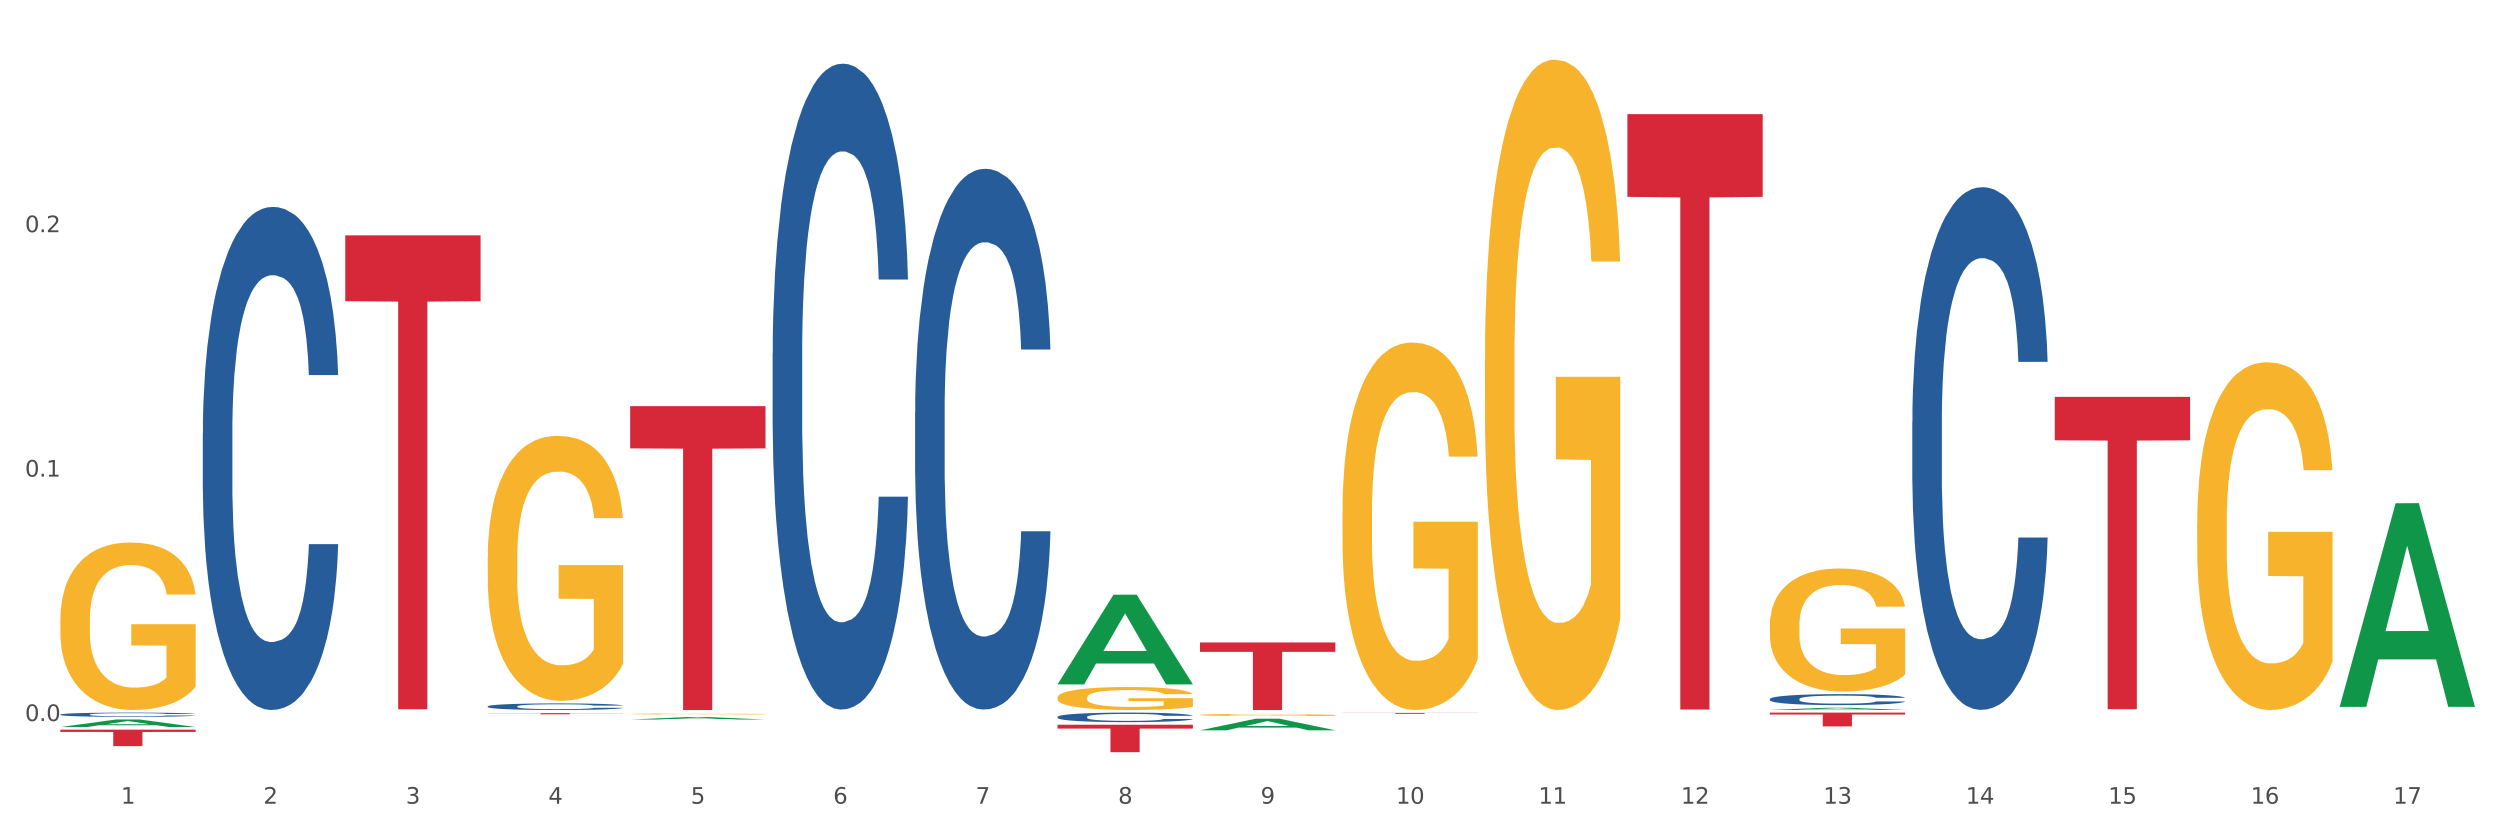 <?xml version="1.0" encoding="utf-8" standalone="no"?>
<!DOCTYPE svg PUBLIC "-//W3C//DTD SVG 1.1//EN"
  "http://www.w3.org/Graphics/SVG/1.1/DTD/svg11.dtd">
<svg xmlns:xlink="http://www.w3.org/1999/xlink" width="1080pt" height="360pt" viewBox="0 0 1080 360" xmlns="http://www.w3.org/2000/svg" version="1.1">
 <rect x="0" y="0" width="1080" height="360" fill="#333333" stroke="none"/>
 <defs>
  <style type="text/css">*{stroke-linejoin: round; stroke-linecap: butt}</style>
 </defs>
 <g id="figure_1">
  <g id="patch_1">
   <path d="M 0 360 
L 1080 360 
L 1080 0 
L 0 0 
z
" style="fill: #ffffff; stroke: #ffffff; stroke-linejoin: miter"/>
  </g>
  <g id="axes_1">
   <g id="matplotlib.axis_1">
    <g id="xtick_1">
     <g id="text_1">
      <!-- 1 -->
      <g style="fill: #4d4d4d" transform="translate(52.245 347.204) scale(0.096 -0.096)">
       <defs>
        <path id="DejaVuSans-31" d="M 794 531 
L 1825 531 
L 1825 4091 
L 703 3866 
L 703 4441 
L 1819 4666 
L 2450 4666 
L 2450 531 
L 3481 531 
L 3481 0 
L 794 0 
L 794 531 
z
" transform="scale(0.016)"/>
       </defs>
       <use xlink:href="#DejaVuSans-31"/>
      </g>
     </g>
    </g>
    <g id="xtick_2">
     <g id="text_2">
      <!-- 2 -->
      <g style="fill: #4d4d4d" transform="translate(113.787 347.204) scale(0.096 -0.096)">
       <defs>
        <path id="DejaVuSans-32" d="M 1228 531 
L 3431 531 
L 3431 0 
L 469 0 
L 469 531 
Q 828 903 1448 1529 
Q 2069 2156 2228 2338 
Q 2531 2678 2651 2914 
Q 2772 3150 2772 3378 
Q 2772 3750 2511 3984 
Q 2250 4219 1831 4219 
Q 1534 4219 1204 4116 
Q 875 4013 500 3803 
L 500 4441 
Q 881 4594 1212 4672 
Q 1544 4750 1819 4750 
Q 2544 4750 2975 4387 
Q 3406 4025 3406 3419 
Q 3406 3131 3298 2873 
Q 3191 2616 2906 2266 
Q 2828 2175 2409 1742 
Q 1991 1309 1228 531 
z
" transform="scale(0.016)"/>
       </defs>
       <use xlink:href="#DejaVuSans-32"/>
      </g>
     </g>
    </g>
    <g id="xtick_3">
     <g id="text_3">
      <!-- 3 -->
      <g style="fill: #4d4d4d" transform="translate(175.329 347.204) scale(0.096 -0.096)">
       <defs>
        <path id="DejaVuSans-33" d="M 2597 2516 
Q 3050 2419 3304 2112 
Q 3559 1806 3559 1356 
Q 3559 666 3084 287 
Q 2609 -91 1734 -91 
Q 1441 -91 1130 -33 
Q 819 25 488 141 
L 488 750 
Q 750 597 1062 519 
Q 1375 441 1716 441 
Q 2309 441 2620 675 
Q 2931 909 2931 1356 
Q 2931 1769 2642 2001 
Q 2353 2234 1838 2234 
L 1294 2234 
L 1294 2753 
L 1863 2753 
Q 2328 2753 2575 2939 
Q 2822 3125 2822 3475 
Q 2822 3834 2567 4026 
Q 2313 4219 1838 4219 
Q 1578 4219 1281 4162 
Q 984 4106 628 3988 
L 628 4550 
Q 988 4650 1302 4700 
Q 1616 4750 1894 4750 
Q 2613 4750 3031 4423 
Q 3450 4097 3450 3541 
Q 3450 3153 3228 2886 
Q 3006 2619 2597 2516 
z
" transform="scale(0.016)"/>
       </defs>
       <use xlink:href="#DejaVuSans-33"/>
      </g>
     </g>
    </g>
    <g id="xtick_4">
     <g id="text_4">
      <!-- 4 -->
      <g style="fill: #4d4d4d" transform="translate(236.871 347.204) scale(0.096 -0.096)">
       <defs>
        <path id="DejaVuSans-34" d="M 2419 4116 
L 825 1625 
L 2419 1625 
L 2419 4116 
z
M 2253 4666 
L 3047 4666 
L 3047 1625 
L 3713 1625 
L 3713 1100 
L 3047 1100 
L 3047 0 
L 2419 0 
L 2419 1100 
L 313 1100 
L 313 1709 
L 2253 4666 
z
" transform="scale(0.016)"/>
       </defs>
       <use xlink:href="#DejaVuSans-34"/>
      </g>
     </g>
    </g>
    <g id="xtick_5">
     <g id="text_5">
      <!-- 5 -->
      <g style="fill: #4d4d4d" transform="translate(298.412 347.204) scale(0.096 -0.096)">
       <defs>
        <path id="DejaVuSans-35" d="M 691 4666 
L 3169 4666 
L 3169 4134 
L 1269 4134 
L 1269 2991 
Q 1406 3038 1543 3061 
Q 1681 3084 1819 3084 
Q 2600 3084 3056 2656 
Q 3513 2228 3513 1497 
Q 3513 744 3044 326 
Q 2575 -91 1722 -91 
Q 1428 -91 1123 -41 
Q 819 9 494 109 
L 494 744 
Q 775 591 1075 516 
Q 1375 441 1709 441 
Q 2250 441 2565 725 
Q 2881 1009 2881 1497 
Q 2881 1984 2565 2268 
Q 2250 2553 1709 2553 
Q 1456 2553 1204 2497 
Q 953 2441 691 2322 
L 691 4666 
z
" transform="scale(0.016)"/>
       </defs>
       <use xlink:href="#DejaVuSans-35"/>
      </g>
     </g>
    </g>
    <g id="xtick_6">
     <g id="text_6">
      <!-- 6 -->
      <g style="fill: #4d4d4d" transform="translate(359.954 347.204) scale(0.096 -0.096)">
       <defs>
        <path id="DejaVuSans-36" d="M 2113 2584 
Q 1688 2584 1439 2293 
Q 1191 2003 1191 1497 
Q 1191 994 1439 701 
Q 1688 409 2113 409 
Q 2538 409 2786 701 
Q 3034 994 3034 1497 
Q 3034 2003 2786 2293 
Q 2538 2584 2113 2584 
z
M 3366 4563 
L 3366 3988 
Q 3128 4100 2886 4159 
Q 2644 4219 2406 4219 
Q 1781 4219 1451 3797 
Q 1122 3375 1075 2522 
Q 1259 2794 1537 2939 
Q 1816 3084 2150 3084 
Q 2853 3084 3261 2657 
Q 3669 2231 3669 1497 
Q 3669 778 3244 343 
Q 2819 -91 2113 -91 
Q 1303 -91 875 529 
Q 447 1150 447 2328 
Q 447 3434 972 4092 
Q 1497 4750 2381 4750 
Q 2619 4750 2861 4703 
Q 3103 4656 3366 4563 
z
" transform="scale(0.016)"/>
       </defs>
       <use xlink:href="#DejaVuSans-36"/>
      </g>
     </g>
    </g>
    <g id="xtick_7">
     <g id="text_7">
      <!-- 7 -->
      <g style="fill: #4d4d4d" transform="translate(421.496 347.204) scale(0.096 -0.096)">
       <defs>
        <path id="DejaVuSans-37" d="M 525 4666 
L 3525 4666 
L 3525 4397 
L 1831 0 
L 1172 0 
L 2766 4134 
L 525 4134 
L 525 4666 
z
" transform="scale(0.016)"/>
       </defs>
       <use xlink:href="#DejaVuSans-37"/>
      </g>
     </g>
    </g>
    <g id="xtick_8">
     <g id="text_8">
      <!-- 8 -->
      <g style="fill: #4d4d4d" transform="translate(483.038 347.204) scale(0.096 -0.096)">
       <defs>
        <path id="DejaVuSans-38" d="M 2034 2216 
Q 1584 2216 1326 1975 
Q 1069 1734 1069 1313 
Q 1069 891 1326 650 
Q 1584 409 2034 409 
Q 2484 409 2743 651 
Q 3003 894 3003 1313 
Q 3003 1734 2745 1975 
Q 2488 2216 2034 2216 
z
M 1403 2484 
Q 997 2584 770 2862 
Q 544 3141 544 3541 
Q 544 4100 942 4425 
Q 1341 4750 2034 4750 
Q 2731 4750 3128 4425 
Q 3525 4100 3525 3541 
Q 3525 3141 3298 2862 
Q 3072 2584 2669 2484 
Q 3125 2378 3379 2068 
Q 3634 1759 3634 1313 
Q 3634 634 3220 271 
Q 2806 -91 2034 -91 
Q 1263 -91 848 271 
Q 434 634 434 1313 
Q 434 1759 690 2068 
Q 947 2378 1403 2484 
z
M 1172 3481 
Q 1172 3119 1398 2916 
Q 1625 2713 2034 2713 
Q 2441 2713 2670 2916 
Q 2900 3119 2900 3481 
Q 2900 3844 2670 4047 
Q 2441 4250 2034 4250 
Q 1625 4250 1398 4047 
Q 1172 3844 1172 3481 
z
" transform="scale(0.016)"/>
       </defs>
       <use xlink:href="#DejaVuSans-38"/>
      </g>
     </g>
    </g>
    <g id="xtick_9">
     <g id="text_9">
      <!-- 9 -->
      <g style="fill: #4d4d4d" transform="translate(544.58 347.204) scale(0.096 -0.096)">
       <defs>
        <path id="DejaVuSans-39" d="M 703 97 
L 703 672 
Q 941 559 1184 500 
Q 1428 441 1663 441 
Q 2288 441 2617 861 
Q 2947 1281 2994 2138 
Q 2813 1869 2534 1725 
Q 2256 1581 1919 1581 
Q 1219 1581 811 2004 
Q 403 2428 403 3163 
Q 403 3881 828 4315 
Q 1253 4750 1959 4750 
Q 2769 4750 3195 4129 
Q 3622 3509 3622 2328 
Q 3622 1225 3098 567 
Q 2575 -91 1691 -91 
Q 1453 -91 1209 -44 
Q 966 3 703 97 
z
M 1959 2075 
Q 2384 2075 2632 2365 
Q 2881 2656 2881 3163 
Q 2881 3666 2632 3958 
Q 2384 4250 1959 4250 
Q 1534 4250 1286 3958 
Q 1038 3666 1038 3163 
Q 1038 2656 1286 2365 
Q 1534 2075 1959 2075 
z
" transform="scale(0.016)"/>
       </defs>
       <use xlink:href="#DejaVuSans-39"/>
      </g>
     </g>
    </g>
    <g id="xtick_10">
     <g id="text_10">
      <!-- 10 -->
      <g style="fill: #4d4d4d" transform="translate(603.067 347.204) scale(0.096 -0.096)">
       <defs>
        <path id="DejaVuSans-30" d="M 2034 4250 
Q 1547 4250 1301 3770 
Q 1056 3291 1056 2328 
Q 1056 1369 1301 889 
Q 1547 409 2034 409 
Q 2525 409 2770 889 
Q 3016 1369 3016 2328 
Q 3016 3291 2770 3770 
Q 2525 4250 2034 4250 
z
M 2034 4750 
Q 2819 4750 3233 4129 
Q 3647 3509 3647 2328 
Q 3647 1150 3233 529 
Q 2819 -91 2034 -91 
Q 1250 -91 836 529 
Q 422 1150 422 2328 
Q 422 3509 836 4129 
Q 1250 4750 2034 4750 
z
" transform="scale(0.016)"/>
       </defs>
       <use xlink:href="#DejaVuSans-31"/>
       <use xlink:href="#DejaVuSans-30" transform="translate(63.623 0)"/>
      </g>
     </g>
    </g>
    <g id="xtick_11">
     <g id="text_11">
      <!-- 11 -->
      <g style="fill: #4d4d4d" transform="translate(664.609 347.204) scale(0.096 -0.096)">
       <use xlink:href="#DejaVuSans-31"/>
       <use xlink:href="#DejaVuSans-31" transform="translate(63.623 0)"/>
      </g>
     </g>
    </g>
    <g id="xtick_12">
     <g id="text_12">
      <!-- 12 -->
      <g style="fill: #4d4d4d" transform="translate(726.151 347.204) scale(0.096 -0.096)">
       <use xlink:href="#DejaVuSans-31"/>
       <use xlink:href="#DejaVuSans-32" transform="translate(63.623 0)"/>
      </g>
     </g>
    </g>
    <g id="xtick_13">
     <g id="text_13">
      <!-- 13 -->
      <g style="fill: #4d4d4d" transform="translate(787.693 347.204) scale(0.096 -0.096)">
       <use xlink:href="#DejaVuSans-31"/>
       <use xlink:href="#DejaVuSans-33" transform="translate(63.623 0)"/>
      </g>
     </g>
    </g>
    <g id="xtick_14">
     <g id="text_14">
      <!-- 14 -->
      <g style="fill: #4d4d4d" transform="translate(849.234 347.204) scale(0.096 -0.096)">
       <use xlink:href="#DejaVuSans-31"/>
       <use xlink:href="#DejaVuSans-34" transform="translate(63.623 0)"/>
      </g>
     </g>
    </g>
    <g id="xtick_15">
     <g id="text_15">
      <!-- 15 -->
      <g style="fill: #4d4d4d" transform="translate(910.776 347.204) scale(0.096 -0.096)">
       <use xlink:href="#DejaVuSans-31"/>
       <use xlink:href="#DejaVuSans-35" transform="translate(63.623 0)"/>
      </g>
     </g>
    </g>
    <g id="xtick_16">
     <g id="text_16">
      <!-- 16 -->
      <g style="fill: #4d4d4d" transform="translate(972.318 347.204) scale(0.096 -0.096)">
       <use xlink:href="#DejaVuSans-31"/>
       <use xlink:href="#DejaVuSans-36" transform="translate(63.623 0)"/>
      </g>
     </g>
    </g>
    <g id="xtick_17">
     <g id="text_17">
      <!-- 17 -->
      <g style="fill: #4d4d4d" transform="translate(1033.86 347.204) scale(0.096 -0.096)">
       <use xlink:href="#DejaVuSans-31"/>
       <use xlink:href="#DejaVuSans-37" transform="translate(63.623 0)"/>
      </g>
     </g>
    </g>
    <g id="xtick_18"/>
    <g id="xtick_19"/>
    <g id="xtick_20"/>
    <g id="xtick_21"/>
    <g id="xtick_22"/>
    <g id="xtick_23"/>
    <g id="xtick_24"/>
    <g id="xtick_25"/>
    <g id="xtick_26"/>
    <g id="xtick_27"/>
    <g id="xtick_28"/>
    <g id="xtick_29"/>
    <g id="xtick_30"/>
    <g id="xtick_31"/>
    <g id="xtick_32"/>
    <g id="xtick_33"/>
   </g>
   <g id="matplotlib.axis_2">
    <g id="ytick_1">
     <g id="text_18">
      <!-- 0.0 -->
      <g style="fill: #4d4d4d" transform="translate(10.8 311.494) scale(0.096 -0.096)">
       <defs>
        <path id="DejaVuSans-2e" d="M 684 794 
L 1344 794 
L 1344 0 
L 684 0 
L 684 794 
z
" transform="scale(0.016)"/>
       </defs>
       <use xlink:href="#DejaVuSans-30"/>
       <use xlink:href="#DejaVuSans-2e" transform="translate(63.623 0)"/>
       <use xlink:href="#DejaVuSans-30" transform="translate(95.41 0)"/>
      </g>
     </g>
    </g>
    <g id="ytick_2">
     <g id="text_19">
      <!-- 0.1 -->
      <g style="fill: #4d4d4d" transform="translate(10.8 205.9) scale(0.096 -0.096)">
       <use xlink:href="#DejaVuSans-30"/>
       <use xlink:href="#DejaVuSans-2e" transform="translate(63.623 0)"/>
       <use xlink:href="#DejaVuSans-31" transform="translate(95.41 0)"/>
      </g>
     </g>
    </g>
    <g id="ytick_3">
     <g id="text_20">
      <!-- 0.2 -->
      <g style="fill: #4d4d4d" transform="translate(10.8 100.307) scale(0.096 -0.096)">
       <use xlink:href="#DejaVuSans-30"/>
       <use xlink:href="#DejaVuSans-2e" transform="translate(63.623 0)"/>
       <use xlink:href="#DejaVuSans-32" transform="translate(95.41 0)"/>
      </g>
     </g>
    </g>
    <g id="ytick_4"/>
    <g id="ytick_5"/>
    <g id="ytick_6"/>
   </g>
   <g id="PolyCollection_1">
    <path d="M 26.067 314.082 
L 26.127 314.079 
L 50.236 310.811 
L 60.242 310.808 
L 84.532 314.088 
L 72.959 314.088 
L 67.716 313.324 
L 42.823 313.324 
L 42.642 313.336 
L 37.579 314.088 
L 26.067 314.088 
L 26.067 314.082 
L 45.957 312.868 
L 64.581 312.865 
L 55.36 311.507 
L 55.239 311.501 
L 55.119 311.51 
L 45.897 312.865 
L 45.957 312.868 
L 26.067 314.082 
z
" clip-path="url(#pdb5473049d)" style="fill: #109648"/>
    <path d="M 703.026 49.302 
L 761.491 49.302 
L 761.491 85.047 
L 738.493 85.288 
L 738.493 306.522 
L 725.886 306.522 
L 725.886 85.288 
L 703.026 85.047 
L 703.026 49.543 
L 703.026 49.302 
z
" clip-path="url(#pdb5473049d)" style="fill: #d62839"/>
    <path d="M 579.943 307.97 
L 638.408 307.97 
L 638.408 308.028 
L 615.41 308.028 
L 615.41 308.382 
L 602.802 308.382 
L 602.802 308.028 
L 579.943 308.028 
L 579.943 307.971 
L 579.943 307.97 
z
" clip-path="url(#pdb5473049d)" style="fill: #d62839"/>
    <path d="M 518.401 277.537 
L 576.866 277.537 
L 576.866 281.593 
L 553.868 281.62 
L 553.868 306.719 
L 541.261 306.719 
L 541.261 281.62 
L 518.401 281.593 
L 518.401 277.565 
L 518.401 277.537 
z
" clip-path="url(#pdb5473049d)" style="fill: #d62839"/>
    <path d="M 456.859 313.093 
L 515.324 313.093 
L 515.324 314.74 
L 492.326 314.751 
L 492.326 324.95 
L 479.719 324.95 
L 479.719 314.751 
L 456.859 314.74 
L 456.859 313.104 
L 456.859 313.093 
z
" clip-path="url(#pdb5473049d)" style="fill: #d62839"/>
    <path d="M 272.234 175.46 
L 330.699 175.46 
L 330.699 193.701 
L 307.701 193.824 
L 307.701 306.719 
L 295.093 306.719 
L 295.093 193.824 
L 272.234 193.701 
L 272.234 175.584 
L 272.234 175.46 
z
" clip-path="url(#pdb5473049d)" style="fill: #d62839"/>
    <path d="M 210.692 308.064 
L 269.157 308.064 
L 269.157 308.136 
L 246.159 308.136 
L 246.159 308.582 
L 233.552 308.582 
L 233.552 308.136 
L 210.692 308.136 
L 210.692 308.064 
L 210.692 308.064 
z
" clip-path="url(#pdb5473049d)" style="fill: #d62839"/>
    <path d="M 149.151 101.657 
L 207.615 101.657 
L 207.615 130.111 
L 184.617 130.304 
L 184.617 306.411 
L 172.01 306.411 
L 172.01 130.304 
L 149.151 130.111 
L 149.151 101.85 
L 149.151 101.657 
z
" clip-path="url(#pdb5473049d)" style="fill: #d62839"/>
    <path d="M 26.067 315.216 
L 84.532 315.216 
L 84.532 316.205 
L 61.534 316.211 
L 61.534 322.33 
L 48.926 322.33 
L 48.926 316.211 
L 26.067 316.205 
L 26.067 315.223 
L 26.067 315.216 
z
" clip-path="url(#pdb5473049d)" style="fill: #d62839"/>
    <path d="M 333.776 152.88 
L 333.845 152.625 
L 333.845 145.49 
L 334.052 135.806 
L 334.812 117.968 
L 335.78 104.462 
L 337.439 88.662 
L 338.337 82.036 
L 339.512 74.646 
L 341.93 62.669 
L 344.695 52.476 
L 346.63 46.869 
L 348.081 43.302 
L 351.329 36.931 
L 353.195 34.127 
L 355.13 31.834 
L 356.789 30.305 
L 359.553 28.521 
L 361.764 27.757 
L 364.321 27.502 
L 366.464 27.757 
L 369.297 28.776 
L 373.443 31.834 
L 375.033 33.618 
L 377.175 36.676 
L 379.387 40.753 
L 381.183 44.831 
L 383.257 50.692 
L 385.399 58.337 
L 387.472 68.02 
L 388.923 76.94 
L 390.098 86.369 
L 391.135 97.836 
L 391.895 110.323 
L 392.241 120.771 
L 379.594 120.771 
L 379.248 111.342 
L 378.557 101.149 
L 377.866 94.268 
L 377.106 88.662 
L 375.931 82.291 
L 374.895 78.214 
L 373.167 73.372 
L 371.577 70.314 
L 370.264 68.53 
L 368.675 67.001 
L 365.289 65.472 
L 362.87 65.472 
L 361.35 65.982 
L 359.484 67.256 
L 357.894 69.04 
L 356.028 72.098 
L 354.577 75.411 
L 353.126 79.743 
L 352.297 82.801 
L 351.053 88.407 
L 350.223 92.994 
L 349.118 100.894 
L 348.496 106.5 
L 347.39 121.026 
L 346.906 131.729 
L 346.699 139.119 
L 346.561 147.274 
L 346.561 187.028 
L 346.975 204.866 
L 347.321 212.511 
L 347.874 221.176 
L 348.91 232.389 
L 350.431 243.346 
L 352.02 251.246 
L 353.333 256.088 
L 354.577 259.656 
L 355.821 262.459 
L 357.341 265.007 
L 358.585 266.536 
L 360.451 268.065 
L 362.663 268.83 
L 364.39 268.83 
L 367.915 267.556 
L 369.504 266.282 
L 371.025 264.498 
L 372.683 261.695 
L 373.996 258.636 
L 374.756 256.343 
L 376 251.501 
L 376.968 246.404 
L 377.797 240.543 
L 378.35 235.447 
L 378.972 227.802 
L 379.456 219.137 
L 379.594 214.55 
L 392.241 214.55 
L 391.964 223.724 
L 391.48 232.643 
L 390.513 244.621 
L 389.753 251.501 
L 388.578 259.911 
L 387.334 267.046 
L 385.606 274.946 
L 384.017 280.807 
L 382.358 285.904 
L 380.561 290.491 
L 377.313 296.862 
L 376.139 298.645 
L 373.651 301.703 
L 371.716 303.487 
L 368.882 305.271 
L 365.98 306.291 
L 362.939 306.545 
L 360.244 306.036 
L 357.272 304.507 
L 355.406 302.978 
L 353.333 300.684 
L 350.914 297.116 
L 348.634 292.784 
L 346.492 287.688 
L 344.487 281.826 
L 342.622 275.201 
L 340.203 264.243 
L 338.406 253.54 
L 337.093 243.601 
L 336.195 235.192 
L 335.296 224.489 
L 334.812 217.099 
L 334.052 199.26 
L 333.776 182.696 
L 333.776 152.88 
z
" clip-path="url(#pdb5473049d)" style="fill: #255c99"/>
    <path d="M 949.194 225.911 
L 949.263 225.773 
L 949.263 220.834 
L 949.401 216.581 
L 950.091 206.292 
L 951.126 197.785 
L 951.886 193.258 
L 952.645 189.554 
L 953.542 185.849 
L 954.647 182.008 
L 956.648 176.383 
L 957.891 173.502 
L 959.409 170.484 
L 962.17 166.093 
L 964.172 163.624 
L 966.243 161.566 
L 969.625 159.096 
L 971.834 157.999 
L 974.181 157.176 
L 977.011 156.627 
L 979.151 156.49 
L 983.844 156.901 
L 987.848 158.136 
L 989.781 159.096 
L 992.266 160.743 
L 993.577 161.84 
L 995.717 164.035 
L 997.926 166.917 
L 999.444 169.386 
L 1001.722 174.051 
L 1003.448 178.715 
L 1005.035 184.478 
L 1005.864 188.456 
L 1006.485 192.16 
L 1007.037 196.414 
L 1007.589 203.136 
L 995.165 203.136 
L 994.681 198.334 
L 993.922 193.807 
L 992.818 189.417 
L 991.851 186.673 
L 990.195 183.243 
L 988.676 181.048 
L 987.089 179.401 
L 985.156 178.029 
L 983.637 177.343 
L 981.498 176.795 
L 977.287 176.932 
L 974.457 178.029 
L 972.524 179.401 
L 971.282 180.636 
L 970.177 182.008 
L 968.935 183.929 
L 967.485 186.81 
L 966.45 189.417 
L 965.415 192.709 
L 964.586 196.002 
L 963.827 199.843 
L 963.206 203.959 
L 962.723 208.212 
L 962.308 213.426 
L 961.963 222.069 
L 961.963 240.865 
L 962.101 245.118 
L 962.446 250.743 
L 962.861 254.996 
L 963.551 260.072 
L 964.172 263.502 
L 965.346 268.441 
L 966.657 272.557 
L 967.692 275.164 
L 968.728 277.359 
L 970.522 280.377 
L 972.524 282.847 
L 974.25 284.356 
L 976.597 285.728 
L 978.184 286.277 
L 979.565 286.551 
L 982.947 286.551 
L 985.363 286.139 
L 988.055 285.179 
L 990.126 283.944 
L 991.851 282.435 
L 993.784 279.966 
L 995.027 277.633 
L 995.027 248.959 
L 979.841 248.822 
L 979.841 229.752 
L 1007.658 229.752 
L 1007.658 285.728 
L 1006.485 288.609 
L 1005.173 291.216 
L 1003.793 293.548 
L 1001.722 296.429 
L 999.237 299.173 
L 997.028 301.094 
L 994.681 302.74 
L 991.92 304.249 
L 988.331 305.621 
L 986.122 306.17 
L 983.361 306.581 
L 980.117 306.719 
L 977.287 306.444 
L 974.526 305.758 
L 971.627 304.524 
L 968.797 302.74 
L 966.657 300.956 
L 964.517 298.761 
L 962.239 295.88 
L 960.445 293.136 
L 959.064 290.667 
L 957.546 287.511 
L 955.889 283.395 
L 954.647 279.691 
L 953.542 275.85 
L 952.369 270.911 
L 951.54 266.658 
L 950.712 261.307 
L 950.229 257.328 
L 949.677 251.155 
L 949.263 242.511 
L 949.194 225.911 
z
" clip-path="url(#pdb5473049d)" style="fill: #f7b32b"/>
    <path d="M 764.568 270.147 
L 764.637 270.099 
L 764.637 268.351 
L 764.775 266.846 
L 765.466 263.206 
L 766.501 260.196 
L 767.26 258.594 
L 768.02 257.284 
L 768.917 255.973 
L 770.021 254.614 
L 772.023 252.624 
L 773.265 251.604 
L 774.784 250.536 
L 777.545 248.983 
L 779.547 248.109 
L 781.618 247.381 
L 785 246.507 
L 787.209 246.119 
L 789.556 245.828 
L 792.386 245.634 
L 794.525 245.585 
L 799.219 245.731 
L 803.223 246.168 
L 805.155 246.507 
L 807.64 247.09 
L 808.952 247.478 
L 811.091 248.255 
L 813.3 249.274 
L 814.819 250.148 
L 817.097 251.798 
L 818.822 253.449 
L 820.41 255.488 
L 821.238 256.895 
L 821.859 258.206 
L 822.412 259.711 
L 822.964 262.089 
L 810.539 262.089 
L 810.056 260.39 
L 809.297 258.788 
L 808.192 257.235 
L 807.226 256.264 
L 805.569 255.051 
L 804.051 254.274 
L 802.463 253.692 
L 800.531 253.206 
L 799.012 252.963 
L 796.872 252.769 
L 792.662 252.818 
L 789.832 253.206 
L 787.899 253.692 
L 786.656 254.128 
L 785.552 254.614 
L 784.31 255.293 
L 782.86 256.313 
L 781.825 257.235 
L 780.789 258.4 
L 779.961 259.565 
L 779.202 260.924 
L 778.58 262.38 
L 778.097 263.885 
L 777.683 265.73 
L 777.338 268.788 
L 777.338 275.438 
L 777.476 276.943 
L 777.821 278.933 
L 778.235 280.438 
L 778.926 282.234 
L 779.547 283.447 
L 780.72 285.195 
L 782.032 286.651 
L 783.067 287.573 
L 784.102 288.35 
L 785.897 289.418 
L 787.899 290.292 
L 789.625 290.826 
L 791.971 291.311 
L 793.559 291.505 
L 794.94 291.602 
L 798.322 291.602 
L 800.738 291.457 
L 803.43 291.117 
L 805.5 290.68 
L 807.226 290.146 
L 809.159 289.272 
L 810.401 288.447 
L 810.401 278.302 
L 795.216 278.253 
L 795.216 271.506 
L 823.033 271.506 
L 823.033 291.311 
L 821.859 292.33 
L 820.548 293.253 
L 819.167 294.078 
L 817.097 295.097 
L 814.612 296.068 
L 812.403 296.748 
L 810.056 297.33 
L 807.295 297.864 
L 803.706 298.35 
L 801.497 298.544 
L 798.736 298.689 
L 795.492 298.738 
L 792.662 298.641 
L 789.901 298.398 
L 787.002 297.961 
L 784.172 297.33 
L 782.032 296.699 
L 779.892 295.923 
L 777.614 294.903 
L 775.819 293.932 
L 774.439 293.059 
L 772.92 291.942 
L 771.264 290.486 
L 770.021 289.175 
L 768.917 287.816 
L 767.743 286.069 
L 766.915 284.564 
L 766.087 282.671 
L 765.604 281.263 
L 765.051 279.079 
L 764.637 276.021 
L 764.568 270.147 
z
" clip-path="url(#pdb5473049d)" style="fill: #f7b32b"/>
    <path d="M 764.568 307.847 
L 823.033 307.847 
L 823.033 308.674 
L 800.035 308.68 
L 800.035 313.798 
L 787.428 313.798 
L 787.428 308.68 
L 764.568 308.674 
L 764.568 307.853 
L 764.568 307.847 
z
" clip-path="url(#pdb5473049d)" style="fill: #d62839"/>
    <path d="M 641.485 155.59 
L 641.554 155.333 
L 641.554 146.096 
L 641.692 138.142 
L 642.382 118.899 
L 643.417 102.991 
L 644.177 94.523 
L 644.936 87.596 
L 645.833 80.668 
L 646.938 73.484 
L 648.939 62.964 
L 650.182 57.576 
L 651.7 51.931 
L 654.462 43.72 
L 656.463 39.102 
L 658.534 35.253 
L 661.916 30.635 
L 664.125 28.582 
L 666.472 27.042 
L 669.302 26.016 
L 671.442 25.759 
L 676.136 26.529 
L 680.139 28.838 
L 682.072 30.635 
L 684.557 33.714 
L 685.868 35.766 
L 688.008 39.872 
L 690.217 45.26 
L 691.735 49.878 
L 694.013 58.602 
L 695.739 67.326 
L 697.326 78.102 
L 698.155 85.543 
L 698.776 92.471 
L 699.328 100.425 
L 699.88 112.997 
L 687.456 112.997 
L 686.973 104.017 
L 686.213 95.55 
L 685.109 87.339 
L 684.143 82.208 
L 682.486 75.793 
L 680.967 71.688 
L 679.38 68.609 
L 677.447 66.043 
L 675.928 64.76 
L 673.789 63.734 
L 669.578 63.99 
L 666.748 66.043 
L 664.815 68.609 
L 663.573 70.918 
L 662.468 73.484 
L 661.226 77.076 
L 659.776 82.464 
L 658.741 87.339 
L 657.706 93.497 
L 656.877 99.655 
L 656.118 106.839 
L 655.497 114.537 
L 655.014 122.491 
L 654.6 132.241 
L 654.254 148.406 
L 654.254 183.557 
L 654.392 191.511 
L 654.738 202.031 
L 655.152 209.985 
L 655.842 219.479 
L 656.463 225.893 
L 657.637 235.13 
L 658.948 242.828 
L 659.984 247.703 
L 661.019 251.808 
L 662.814 257.453 
L 664.815 262.072 
L 666.541 264.894 
L 668.888 267.46 
L 670.475 268.486 
L 671.856 268.999 
L 675.238 268.999 
L 677.654 268.23 
L 680.346 266.433 
L 682.417 264.124 
L 684.143 261.302 
L 686.075 256.683 
L 687.318 252.321 
L 687.318 198.696 
L 672.132 198.439 
L 672.132 162.774 
L 699.949 162.774 
L 699.949 267.46 
L 698.776 272.848 
L 697.464 277.723 
L 696.084 282.085 
L 694.013 287.473 
L 691.528 292.605 
L 689.319 296.197 
L 686.973 299.276 
L 684.212 302.098 
L 680.622 304.664 
L 678.413 305.69 
L 675.652 306.46 
L 672.408 306.717 
L 669.578 306.204 
L 666.817 304.921 
L 663.918 302.611 
L 661.088 299.276 
L 658.948 295.94 
L 656.808 291.835 
L 654.531 286.447 
L 652.736 281.315 
L 651.355 276.697 
L 649.837 270.795 
L 648.18 263.098 
L 646.938 256.17 
L 645.833 248.986 
L 644.66 239.749 
L 643.832 231.795 
L 643.003 221.788 
L 642.52 214.347 
L 641.968 202.801 
L 641.554 186.636 
L 641.485 155.59 
z
" clip-path="url(#pdb5473049d)" style="fill: #f7b32b"/>
    <path d="M 518.401 308.831 
L 518.47 308.831 
L 518.47 308.8 
L 518.608 308.774 
L 519.298 308.711 
L 520.334 308.659 
L 521.093 308.631 
L 521.852 308.609 
L 522.75 308.586 
L 523.854 308.562 
L 525.856 308.528 
L 527.098 308.51 
L 528.617 308.492 
L 531.378 308.465 
L 533.38 308.45 
L 535.45 308.437 
L 538.833 308.422 
L 541.042 308.415 
L 543.388 308.41 
L 546.218 308.407 
L 548.358 308.406 
L 553.052 308.409 
L 557.055 308.416 
L 558.988 308.422 
L 561.473 308.432 
L 562.785 308.439 
L 564.924 308.452 
L 567.133 308.47 
L 568.652 308.485 
L 570.93 308.514 
L 572.655 308.542 
L 574.243 308.578 
L 575.071 308.602 
L 575.692 308.625 
L 576.245 308.651 
L 576.797 308.692 
L 564.372 308.692 
L 563.889 308.662 
L 563.13 308.635 
L 562.025 308.608 
L 561.059 308.591 
L 559.402 308.57 
L 557.884 308.557 
L 556.296 308.546 
L 554.363 308.538 
L 552.845 308.534 
L 550.705 308.53 
L 546.495 308.531 
L 543.665 308.538 
L 541.732 308.546 
L 540.489 308.554 
L 539.385 308.562 
L 538.142 308.574 
L 536.693 308.592 
L 535.658 308.608 
L 534.622 308.628 
L 533.794 308.648 
L 533.035 308.672 
L 532.413 308.697 
L 531.93 308.723 
L 531.516 308.755 
L 531.171 308.808 
L 531.171 308.923 
L 531.309 308.949 
L 531.654 308.983 
L 532.068 309.01 
L 532.758 309.041 
L 533.38 309.062 
L 534.553 309.092 
L 535.865 309.117 
L 536.9 309.133 
L 537.935 309.147 
L 539.73 309.165 
L 541.732 309.18 
L 543.457 309.189 
L 545.804 309.198 
L 547.392 309.201 
L 548.772 309.203 
L 552.155 309.203 
L 554.571 309.2 
L 557.263 309.194 
L 559.333 309.187 
L 561.059 309.178 
L 562.992 309.162 
L 564.234 309.148 
L 564.234 308.973 
L 549.049 308.972 
L 549.049 308.855 
L 576.866 308.855 
L 576.866 309.198 
L 575.692 309.215 
L 574.381 309.231 
L 573 309.246 
L 570.93 309.263 
L 568.445 309.28 
L 566.236 309.292 
L 563.889 309.302 
L 561.128 309.311 
L 557.539 309.32 
L 555.33 309.323 
L 552.569 309.326 
L 549.325 309.326 
L 546.495 309.325 
L 543.734 309.32 
L 540.834 309.313 
L 538.004 309.302 
L 535.865 309.291 
L 533.725 309.278 
L 531.447 309.26 
L 529.652 309.243 
L 528.272 309.228 
L 526.753 309.209 
L 525.097 309.183 
L 523.854 309.161 
L 522.75 309.137 
L 521.576 309.107 
L 520.748 309.081 
L 519.92 309.048 
L 519.437 309.024 
L 518.884 308.986 
L 518.47 308.933 
L 518.401 308.831 
z
" clip-path="url(#pdb5473049d)" style="fill: #f7b32b"/>
    <path d="M 456.859 301.381 
L 456.928 301.372 
L 456.928 301.045 
L 457.066 300.764 
L 457.757 300.085 
L 458.792 299.523 
L 459.551 299.224 
L 460.311 298.979 
L 461.208 298.734 
L 462.312 298.481 
L 464.314 298.109 
L 465.557 297.919 
L 467.075 297.719 
L 469.836 297.429 
L 471.838 297.266 
L 473.909 297.13 
L 477.291 296.967 
L 479.5 296.895 
L 481.847 296.84 
L 484.677 296.804 
L 486.816 296.795 
L 491.51 296.822 
L 495.514 296.904 
L 497.446 296.967 
L 499.931 297.076 
L 501.243 297.148 
L 503.383 297.293 
L 505.591 297.484 
L 507.11 297.647 
L 509.388 297.955 
L 511.114 298.263 
L 512.701 298.644 
L 513.529 298.907 
L 514.151 299.151 
L 514.703 299.432 
L 515.255 299.876 
L 502.83 299.876 
L 502.347 299.559 
L 501.588 299.26 
L 500.484 298.97 
L 499.517 298.789 
L 497.861 298.562 
L 496.342 298.417 
L 494.754 298.308 
L 492.822 298.218 
L 491.303 298.173 
L 489.163 298.136 
L 484.953 298.145 
L 482.123 298.218 
L 480.19 298.308 
L 478.948 298.39 
L 477.843 298.481 
L 476.601 298.608 
L 475.151 298.798 
L 474.116 298.97 
L 473.08 299.188 
L 472.252 299.405 
L 471.493 299.659 
L 470.872 299.931 
L 470.388 300.212 
L 469.974 300.556 
L 469.629 301.127 
L 469.629 302.369 
L 469.767 302.65 
L 470.112 303.021 
L 470.526 303.302 
L 471.217 303.637 
L 471.838 303.864 
L 473.011 304.19 
L 474.323 304.462 
L 475.358 304.634 
L 476.394 304.779 
L 478.188 304.979 
L 480.19 305.142 
L 481.916 305.241 
L 484.263 305.332 
L 485.85 305.368 
L 487.231 305.386 
L 490.613 305.386 
L 493.029 305.359 
L 495.721 305.296 
L 497.792 305.214 
L 499.517 305.115 
L 501.45 304.951 
L 502.692 304.797 
L 502.692 302.903 
L 487.507 302.894 
L 487.507 301.634 
L 515.324 301.634 
L 515.324 305.332 
L 514.151 305.522 
L 512.839 305.695 
L 511.459 305.849 
L 509.388 306.039 
L 506.903 306.22 
L 504.694 306.347 
L 502.347 306.456 
L 499.586 306.556 
L 495.997 306.646 
L 493.788 306.682 
L 491.027 306.71 
L 487.783 306.719 
L 484.953 306.701 
L 482.192 306.655 
L 479.293 306.574 
L 476.463 306.456 
L 474.323 306.338 
L 472.183 306.193 
L 469.905 306.003 
L 468.111 305.821 
L 466.73 305.658 
L 465.211 305.45 
L 463.555 305.178 
L 462.312 304.933 
L 461.208 304.68 
L 460.035 304.353 
L 459.206 304.072 
L 458.378 303.719 
L 457.895 303.456 
L 457.343 303.048 
L 456.928 302.477 
L 456.859 301.381 
z
" clip-path="url(#pdb5473049d)" style="fill: #f7b32b"/>
    <path d="M 272.234 308.431 
L 272.303 308.431 
L 272.303 308.418 
L 272.441 308.406 
L 273.131 308.379 
L 274.167 308.356 
L 274.926 308.344 
L 275.685 308.334 
L 276.583 308.324 
L 277.687 308.313 
L 279.689 308.298 
L 280.931 308.29 
L 282.45 308.282 
L 285.211 308.27 
L 287.213 308.264 
L 289.283 308.258 
L 292.666 308.252 
L 294.874 308.249 
L 297.221 308.246 
L 300.051 308.245 
L 302.191 308.245 
L 306.885 308.246 
L 310.888 308.249 
L 312.821 308.252 
L 315.306 308.256 
L 316.618 308.259 
L 318.757 308.265 
L 320.966 308.273 
L 322.485 308.279 
L 324.763 308.292 
L 326.488 308.304 
L 328.076 308.32 
L 328.904 308.331 
L 329.525 308.341 
L 330.078 308.352 
L 330.63 308.37 
L 318.205 308.37 
L 317.722 308.357 
L 316.963 308.345 
L 315.858 308.333 
L 314.892 308.326 
L 313.235 308.317 
L 311.717 308.311 
L 310.129 308.306 
L 308.196 308.303 
L 306.678 308.301 
L 304.538 308.299 
L 300.327 308.3 
L 297.497 308.303 
L 295.565 308.306 
L 294.322 308.31 
L 293.218 308.313 
L 291.975 308.318 
L 290.526 308.326 
L 289.49 308.333 
L 288.455 308.342 
L 287.627 308.351 
L 286.868 308.361 
L 286.246 308.372 
L 285.763 308.384 
L 285.349 308.398 
L 285.004 308.421 
L 285.004 308.472 
L 285.142 308.483 
L 285.487 308.498 
L 285.901 308.51 
L 286.591 308.523 
L 287.213 308.532 
L 288.386 308.546 
L 289.698 308.557 
L 290.733 308.564 
L 291.768 308.57 
L 293.563 308.578 
L 295.565 308.584 
L 297.29 308.589 
L 299.637 308.592 
L 301.225 308.594 
L 302.605 308.594 
L 305.988 308.594 
L 308.403 308.593 
L 311.095 308.591 
L 313.166 308.587 
L 314.892 308.583 
L 316.825 308.577 
L 318.067 308.57 
L 318.067 308.493 
L 302.881 308.493 
L 302.881 308.442 
L 330.699 308.442 
L 330.699 308.592 
L 329.525 308.6 
L 328.214 308.607 
L 326.833 308.613 
L 324.763 308.621 
L 322.278 308.628 
L 320.069 308.634 
L 317.722 308.638 
L 314.961 308.642 
L 311.372 308.646 
L 309.163 308.647 
L 306.402 308.648 
L 303.158 308.649 
L 300.327 308.648 
L 297.566 308.646 
L 294.667 308.643 
L 291.837 308.638 
L 289.698 308.633 
L 287.558 308.627 
L 285.28 308.62 
L 283.485 308.612 
L 282.105 308.605 
L 280.586 308.597 
L 278.93 308.586 
L 277.687 308.576 
L 276.583 308.566 
L 275.409 308.552 
L 274.581 308.541 
L 273.753 308.527 
L 273.269 308.516 
L 272.717 308.499 
L 272.303 308.476 
L 272.234 308.431 
z
" clip-path="url(#pdb5473049d)" style="fill: #f7b32b"/>
    <path d="M 210.692 241.177 
L 210.761 241.072 
L 210.761 237.309 
L 210.899 234.069 
L 211.59 226.229 
L 212.625 219.748 
L 213.384 216.298 
L 214.144 213.476 
L 215.041 210.653 
L 216.145 207.726 
L 218.147 203.44 
L 219.39 201.245 
L 220.908 198.946 
L 223.669 195.6 
L 225.671 193.719 
L 227.742 192.151 
L 231.124 190.269 
L 233.333 189.433 
L 235.68 188.806 
L 238.51 188.388 
L 240.649 188.283 
L 245.343 188.597 
L 249.347 189.538 
L 251.279 190.269 
L 253.764 191.524 
L 255.076 192.36 
L 257.216 194.032 
L 259.424 196.228 
L 260.943 198.109 
L 263.221 201.663 
L 264.946 205.217 
L 266.534 209.608 
L 267.362 212.639 
L 267.984 215.462 
L 268.536 218.702 
L 269.088 223.824 
L 256.663 223.824 
L 256.18 220.166 
L 255.421 216.716 
L 254.316 213.371 
L 253.35 211.28 
L 251.694 208.667 
L 250.175 206.995 
L 248.587 205.74 
L 246.655 204.695 
L 245.136 204.172 
L 242.996 203.754 
L 238.786 203.859 
L 235.956 204.695 
L 234.023 205.74 
L 232.781 206.681 
L 231.676 207.726 
L 230.434 209.19 
L 228.984 211.385 
L 227.949 213.371 
L 226.913 215.88 
L 226.085 218.389 
L 225.326 221.316 
L 224.705 224.452 
L 224.221 227.692 
L 223.807 231.664 
L 223.462 238.25 
L 223.462 252.571 
L 223.6 255.811 
L 223.945 260.097 
L 224.359 263.338 
L 225.05 267.205 
L 225.671 269.819 
L 226.844 273.582 
L 228.156 276.718 
L 229.191 278.704 
L 230.227 280.377 
L 232.021 282.676 
L 234.023 284.558 
L 235.749 285.708 
L 238.095 286.753 
L 239.683 287.171 
L 241.064 287.38 
L 244.446 287.38 
L 246.862 287.067 
L 249.554 286.335 
L 251.624 285.394 
L 253.35 284.244 
L 255.283 282.363 
L 256.525 280.586 
L 256.525 258.738 
L 241.34 258.634 
L 241.34 244.104 
L 269.157 244.104 
L 269.157 286.753 
L 267.984 288.948 
L 266.672 290.934 
L 265.292 292.711 
L 263.221 294.907 
L 260.736 296.997 
L 258.527 298.461 
L 256.18 299.715 
L 253.419 300.865 
L 249.83 301.91 
L 247.621 302.328 
L 244.86 302.642 
L 241.616 302.747 
L 238.786 302.537 
L 236.025 302.015 
L 233.126 301.074 
L 230.296 299.715 
L 228.156 298.356 
L 226.016 296.684 
L 223.738 294.488 
L 221.943 292.398 
L 220.563 290.516 
L 219.044 288.112 
L 217.388 284.976 
L 216.145 282.154 
L 215.041 279.227 
L 213.867 275.463 
L 213.039 272.223 
L 212.211 268.146 
L 211.728 265.115 
L 211.175 260.411 
L 210.761 253.825 
L 210.692 241.177 
z
" clip-path="url(#pdb5473049d)" style="fill: #f7b32b"/>
    <path d="M 26.067 267.8 
L 26.136 267.734 
L 26.136 265.356 
L 26.274 263.307 
L 26.964 258.352 
L 28 254.255 
L 28.759 252.074 
L 29.518 250.29 
L 30.416 248.506 
L 31.52 246.656 
L 33.522 243.947 
L 34.764 242.56 
L 36.283 241.106 
L 39.044 238.991 
L 41.046 237.802 
L 43.116 236.811 
L 46.499 235.622 
L 48.707 235.093 
L 51.054 234.697 
L 53.884 234.432 
L 56.024 234.366 
L 60.718 234.564 
L 64.721 235.159 
L 66.654 235.622 
L 69.139 236.415 
L 70.45 236.943 
L 72.59 238 
L 74.799 239.388 
L 76.318 240.577 
L 78.595 242.824 
L 80.321 245.07 
L 81.909 247.846 
L 82.737 249.762 
L 83.358 251.546 
L 83.91 253.594 
L 84.463 256.832 
L 72.038 256.832 
L 71.555 254.519 
L 70.796 252.339 
L 69.691 250.224 
L 68.725 248.903 
L 67.068 247.251 
L 65.55 246.194 
L 63.962 245.401 
L 62.029 244.74 
L 60.511 244.41 
L 58.371 244.145 
L 54.16 244.211 
L 51.33 244.74 
L 49.398 245.401 
L 48.155 245.995 
L 47.051 246.656 
L 45.808 247.581 
L 44.359 248.969 
L 43.323 250.224 
L 42.288 251.81 
L 41.46 253.396 
L 40.7 255.246 
L 40.079 257.228 
L 39.596 259.277 
L 39.182 261.787 
L 38.837 265.95 
L 38.837 275.003 
L 38.975 277.051 
L 39.32 279.76 
L 39.734 281.808 
L 40.424 284.253 
L 41.046 285.905 
L 42.219 288.284 
L 43.53 290.266 
L 44.566 291.521 
L 45.601 292.579 
L 47.396 294.032 
L 49.398 295.222 
L 51.123 295.948 
L 53.47 296.609 
L 55.058 296.873 
L 56.438 297.006 
L 59.821 297.006 
L 62.236 296.807 
L 64.928 296.345 
L 66.999 295.75 
L 68.725 295.023 
L 70.658 293.834 
L 71.9 292.711 
L 71.9 278.901 
L 56.714 278.835 
L 56.714 269.65 
L 84.532 269.65 
L 84.532 296.609 
L 83.358 297.997 
L 82.047 299.252 
L 80.666 300.375 
L 78.595 301.763 
L 76.111 303.085 
L 73.902 304.01 
L 71.555 304.802 
L 68.794 305.529 
L 65.205 306.19 
L 62.996 306.454 
L 60.235 306.653 
L 56.99 306.719 
L 54.16 306.587 
L 51.399 306.256 
L 48.5 305.661 
L 45.67 304.802 
L 43.53 303.943 
L 41.391 302.886 
L 39.113 301.499 
L 37.318 300.177 
L 35.938 298.988 
L 34.419 297.468 
L 32.762 295.486 
L 31.52 293.702 
L 30.416 291.852 
L 29.242 289.473 
L 28.414 287.425 
L 27.586 284.848 
L 27.102 282.932 
L 26.55 279.958 
L 26.136 275.795 
L 26.067 267.8 
z
" clip-path="url(#pdb5473049d)" style="fill: #f7b32b"/>
    <path d="M 826.11 182.315 
L 826.179 182.109 
L 826.179 176.335 
L 826.386 168.499 
L 827.147 154.064 
L 828.114 143.135 
L 829.773 130.35 
L 830.671 124.988 
L 831.846 119.008 
L 834.265 109.316 
L 837.029 101.067 
L 838.964 96.531 
L 840.415 93.644 
L 843.663 88.488 
L 845.529 86.22 
L 847.464 84.364 
L 849.123 83.127 
L 851.887 81.683 
L 854.098 81.065 
L 856.655 80.858 
L 858.798 81.065 
L 861.631 81.889 
L 865.778 84.364 
L 867.367 85.807 
L 869.509 88.282 
L 871.721 91.581 
L 873.518 94.881 
L 875.591 99.624 
L 877.733 105.81 
L 879.806 113.646 
L 881.258 120.864 
L 882.432 128.494 
L 883.469 137.773 
L 884.229 147.878 
L 884.575 156.332 
L 871.928 156.332 
L 871.583 148.703 
L 870.891 140.454 
L 870.2 134.886 
L 869.44 130.35 
L 868.265 125.194 
L 867.229 121.895 
L 865.501 117.977 
L 863.912 115.502 
L 862.599 114.059 
L 861.009 112.821 
L 857.623 111.584 
L 855.204 111.584 
L 853.684 111.997 
L 851.818 113.028 
L 850.228 114.471 
L 848.363 116.946 
L 846.911 119.626 
L 845.46 123.132 
L 844.631 125.607 
L 843.387 130.143 
L 842.558 133.855 
L 841.452 140.248 
L 840.83 144.784 
L 839.724 156.539 
L 839.24 165.2 
L 839.033 171.18 
L 838.895 177.779 
L 838.895 209.948 
L 839.309 224.383 
L 839.655 230.569 
L 840.208 237.581 
L 841.244 246.654 
L 842.765 255.521 
L 844.354 261.914 
L 845.667 265.832 
L 846.911 268.719 
L 848.155 270.987 
L 849.676 273.049 
L 850.919 274.287 
L 852.785 275.524 
L 854.997 276.142 
L 856.724 276.142 
L 860.249 275.111 
L 861.838 274.08 
L 863.359 272.637 
L 865.017 270.368 
L 866.33 267.894 
L 867.091 266.038 
L 868.335 262.12 
L 869.302 257.996 
L 870.131 253.253 
L 870.684 249.128 
L 871.306 242.942 
L 871.79 235.931 
L 871.928 232.219 
L 884.575 232.219 
L 884.298 239.643 
L 883.815 246.86 
L 882.847 256.552 
L 882.087 262.12 
L 880.912 268.925 
L 879.668 274.699 
L 877.94 281.092 
L 876.351 285.834 
L 874.692 289.959 
L 872.896 293.671 
L 869.648 298.826 
L 868.473 300.269 
L 865.985 302.744 
L 864.05 304.187 
L 861.216 305.631 
L 858.314 306.456 
L 855.273 306.662 
L 852.578 306.25 
L 849.606 305.012 
L 847.741 303.775 
L 845.667 301.919 
L 843.249 299.032 
L 840.968 295.526 
L 838.826 291.402 
L 836.822 286.659 
L 834.956 281.298 
L 832.537 272.431 
L 830.74 263.77 
L 829.427 255.727 
L 828.529 248.922 
L 827.63 240.261 
L 827.147 234.281 
L 826.386 219.846 
L 826.11 206.442 
L 826.11 182.315 
z
" clip-path="url(#pdb5473049d)" style="fill: #255c99"/>
    <path d="M 764.568 301.998 
L 764.637 301.993 
L 764.637 301.872 
L 764.845 301.707 
L 765.605 301.404 
L 766.572 301.175 
L 768.231 300.906 
L 769.129 300.793 
L 770.304 300.668 
L 772.723 300.464 
L 775.487 300.291 
L 777.422 300.196 
L 778.873 300.135 
L 782.121 300.027 
L 783.987 299.979 
L 785.922 299.94 
L 787.581 299.914 
L 790.345 299.884 
L 792.557 299.871 
L 795.114 299.866 
L 797.256 299.871 
L 800.089 299.888 
L 804.236 299.94 
L 805.825 299.97 
L 807.968 300.022 
L 810.179 300.092 
L 811.976 300.161 
L 814.049 300.261 
L 816.191 300.39 
L 818.265 300.555 
L 819.716 300.707 
L 820.891 300.867 
L 821.927 301.062 
L 822.687 301.274 
L 823.033 301.452 
L 810.386 301.452 
L 810.041 301.292 
L 809.35 301.118 
L 808.659 301.001 
L 807.898 300.906 
L 806.724 300.798 
L 805.687 300.728 
L 803.959 300.646 
L 802.37 300.594 
L 801.057 300.564 
L 799.467 300.538 
L 796.081 300.512 
L 793.662 300.512 
L 792.142 300.52 
L 790.276 300.542 
L 788.687 300.572 
L 786.821 300.624 
L 785.37 300.681 
L 783.918 300.754 
L 783.089 300.806 
L 781.845 300.902 
L 781.016 300.98 
L 779.91 301.114 
L 779.288 301.209 
L 778.182 301.456 
L 777.699 301.638 
L 777.491 301.764 
L 777.353 301.902 
L 777.353 302.578 
L 777.768 302.881 
L 778.113 303.011 
L 778.666 303.159 
L 779.703 303.349 
L 781.223 303.536 
L 782.813 303.67 
L 784.126 303.752 
L 785.37 303.813 
L 786.613 303.86 
L 788.134 303.904 
L 789.378 303.93 
L 791.244 303.956 
L 793.455 303.969 
L 795.183 303.969 
L 798.707 303.947 
L 800.297 303.925 
L 801.817 303.895 
L 803.476 303.847 
L 804.789 303.795 
L 805.549 303.756 
L 806.793 303.674 
L 807.76 303.588 
L 808.59 303.488 
L 809.142 303.401 
L 809.764 303.271 
L 810.248 303.124 
L 810.386 303.046 
L 823.033 303.046 
L 822.756 303.202 
L 822.273 303.354 
L 821.305 303.557 
L 820.545 303.674 
L 819.37 303.817 
L 818.126 303.938 
L 816.399 304.073 
L 814.809 304.172 
L 813.151 304.259 
L 811.354 304.337 
L 808.106 304.445 
L 806.931 304.476 
L 804.443 304.528 
L 802.508 304.558 
L 799.675 304.588 
L 796.772 304.606 
L 793.731 304.61 
L 791.036 304.601 
L 788.065 304.575 
L 786.199 304.549 
L 784.126 304.51 
L 781.707 304.45 
L 779.426 304.376 
L 777.284 304.289 
L 775.28 304.19 
L 773.414 304.077 
L 770.995 303.891 
L 769.198 303.709 
L 767.885 303.54 
L 766.987 303.397 
L 766.089 303.215 
L 765.605 303.089 
L 764.845 302.786 
L 764.568 302.505 
L 764.568 301.998 
z
" clip-path="url(#pdb5473049d)" style="fill: #255c99"/>
    <path d="M 456.859 309.697 
L 456.928 309.693 
L 456.928 309.588 
L 457.136 309.445 
L 457.896 309.182 
L 458.863 308.983 
L 460.522 308.749 
L 461.42 308.652 
L 462.595 308.543 
L 465.014 308.366 
L 467.778 308.215 
L 469.713 308.133 
L 471.165 308.08 
L 474.413 307.986 
L 476.279 307.945 
L 478.214 307.911 
L 479.872 307.888 
L 482.636 307.862 
L 484.848 307.851 
L 487.405 307.847 
L 489.547 307.851 
L 492.38 307.866 
L 496.527 307.911 
L 498.116 307.937 
L 500.259 307.982 
L 502.47 308.043 
L 504.267 308.103 
L 506.34 308.189 
L 508.482 308.302 
L 510.556 308.445 
L 512.007 308.576 
L 513.182 308.716 
L 514.218 308.885 
L 514.979 309.069 
L 515.324 309.223 
L 502.677 309.223 
L 502.332 309.084 
L 501.641 308.934 
L 500.95 308.832 
L 500.19 308.749 
L 499.015 308.655 
L 497.978 308.595 
L 496.25 308.524 
L 494.661 308.479 
L 493.348 308.452 
L 491.759 308.43 
L 488.372 308.407 
L 485.954 308.407 
L 484.433 308.415 
L 482.567 308.434 
L 480.978 308.46 
L 479.112 308.505 
L 477.661 308.554 
L 476.209 308.618 
L 475.38 308.663 
L 474.136 308.746 
L 473.307 308.813 
L 472.201 308.93 
L 471.579 309.013 
L 470.474 309.227 
L 469.99 309.385 
L 469.782 309.494 
L 469.644 309.614 
L 469.644 310.201 
L 470.059 310.464 
L 470.404 310.577 
L 470.957 310.705 
L 471.994 310.87 
L 473.514 311.032 
L 475.104 311.148 
L 476.417 311.22 
L 477.661 311.272 
L 478.905 311.314 
L 480.425 311.351 
L 481.669 311.374 
L 483.535 311.396 
L 485.746 311.408 
L 487.474 311.408 
L 490.998 311.389 
L 492.588 311.37 
L 494.108 311.344 
L 495.767 311.302 
L 497.08 311.257 
L 497.84 311.224 
L 499.084 311.152 
L 500.051 311.077 
L 500.881 310.99 
L 501.434 310.915 
L 502.055 310.802 
L 502.539 310.675 
L 502.677 310.607 
L 515.324 310.607 
L 515.048 310.742 
L 514.564 310.874 
L 513.596 311.051 
L 512.836 311.152 
L 511.661 311.276 
L 510.417 311.381 
L 508.69 311.498 
L 507.1 311.584 
L 505.442 311.66 
L 503.645 311.727 
L 500.397 311.821 
L 499.222 311.848 
L 496.734 311.893 
L 494.799 311.919 
L 491.966 311.945 
L 489.063 311.96 
L 486.023 311.964 
L 483.327 311.957 
L 480.356 311.934 
L 478.49 311.912 
L 476.417 311.878 
L 473.998 311.825 
L 471.717 311.761 
L 469.575 311.686 
L 467.571 311.6 
L 465.705 311.502 
L 463.286 311.34 
L 461.49 311.182 
L 460.177 311.036 
L 459.278 310.911 
L 458.38 310.754 
L 457.896 310.644 
L 457.136 310.381 
L 456.859 310.137 
L 456.859 309.697 
z
" clip-path="url(#pdb5473049d)" style="fill: #255c99"/>
    <path d="M 26.067 308.671 
L 26.136 308.669 
L 26.136 308.622 
L 26.343 308.558 
L 27.104 308.441 
L 28.071 308.353 
L 29.73 308.249 
L 30.628 308.205 
L 31.803 308.157 
L 34.222 308.078 
L 36.986 308.011 
L 38.921 307.974 
L 40.372 307.951 
L 43.62 307.909 
L 45.486 307.891 
L 47.421 307.875 
L 49.08 307.865 
L 51.844 307.854 
L 54.055 307.849 
L 56.612 307.847 
L 58.755 307.849 
L 61.588 307.855 
L 65.735 307.875 
L 67.324 307.887 
L 69.466 307.907 
L 71.678 307.934 
L 73.475 307.961 
L 75.548 307.999 
L 77.69 308.05 
L 79.763 308.113 
L 81.215 308.172 
L 82.389 308.234 
L 83.426 308.309 
L 84.186 308.391 
L 84.532 308.46 
L 71.885 308.46 
L 71.54 308.398 
L 70.848 308.331 
L 70.157 308.286 
L 69.397 308.249 
L 68.222 308.207 
L 67.186 308.18 
L 65.458 308.148 
L 63.869 308.128 
L 62.556 308.117 
L 60.966 308.106 
L 57.58 308.096 
L 55.161 308.096 
L 53.641 308.1 
L 51.775 308.108 
L 50.185 308.12 
L 48.32 308.14 
L 46.868 308.162 
L 45.417 308.19 
L 44.588 308.21 
L 43.344 308.247 
L 42.515 308.277 
L 41.409 308.329 
L 40.787 308.366 
L 39.681 308.461 
L 39.197 308.532 
L 38.99 308.58 
L 38.852 308.634 
L 38.852 308.895 
L 39.266 309.012 
L 39.612 309.062 
L 40.165 309.119 
L 41.201 309.193 
L 42.722 309.265 
L 44.311 309.317 
L 45.624 309.348 
L 46.868 309.372 
L 48.112 309.39 
L 49.633 309.407 
L 50.876 309.417 
L 52.742 309.427 
L 54.954 309.432 
L 56.681 309.432 
L 60.206 309.424 
L 61.795 309.415 
L 63.316 309.404 
L 64.974 309.385 
L 66.287 309.365 
L 67.048 309.35 
L 68.291 309.318 
L 69.259 309.285 
L 70.088 309.246 
L 70.641 309.213 
L 71.263 309.163 
L 71.747 309.106 
L 71.885 309.076 
L 84.532 309.076 
L 84.255 309.136 
L 83.772 309.194 
L 82.804 309.273 
L 82.044 309.318 
L 80.869 309.374 
L 79.625 309.42 
L 77.897 309.472 
L 76.308 309.511 
L 74.649 309.544 
L 72.853 309.574 
L 69.605 309.616 
L 68.43 309.628 
L 65.942 309.648 
L 64.007 309.66 
L 61.173 309.672 
L 58.271 309.678 
L 55.23 309.68 
L 52.535 309.677 
L 49.563 309.667 
L 47.698 309.656 
L 45.624 309.641 
L 43.206 309.618 
L 40.925 309.59 
L 38.783 309.556 
L 36.779 309.518 
L 34.913 309.474 
L 32.494 309.402 
L 30.697 309.332 
L 29.384 309.266 
L 28.486 309.211 
L 27.587 309.141 
L 27.104 309.092 
L 26.343 308.975 
L 26.067 308.866 
L 26.067 308.671 
z
" clip-path="url(#pdb5473049d)" style="fill: #255c99"/>
    <path d="M 87.609 187.035 
L 87.678 186.837 
L 87.678 181.28 
L 87.885 173.737 
L 88.645 159.844 
L 89.613 149.324 
L 91.271 137.019 
L 92.17 131.858 
L 93.345 126.102 
L 95.763 116.774 
L 98.528 108.834 
L 100.463 104.468 
L 101.914 101.689 
L 105.162 96.727 
L 107.028 94.544 
L 108.963 92.758 
L 110.621 91.567 
L 113.386 90.177 
L 115.597 89.582 
L 118.154 89.383 
L 120.296 89.582 
L 123.13 90.376 
L 127.276 92.758 
L 128.866 94.147 
L 131.008 96.529 
L 133.22 99.704 
L 135.016 102.88 
L 137.09 107.445 
L 139.232 113.399 
L 141.305 120.942 
L 142.756 127.888 
L 143.931 135.232 
L 144.968 144.164 
L 145.728 153.889 
L 146.073 162.027 
L 133.427 162.027 
L 133.081 154.683 
L 132.39 146.744 
L 131.699 141.385 
L 130.939 137.019 
L 129.764 132.057 
L 128.728 128.881 
L 127 125.11 
L 125.41 122.728 
L 124.097 121.339 
L 122.508 120.148 
L 119.122 118.957 
L 116.703 118.957 
L 115.183 119.354 
L 113.317 120.346 
L 111.727 121.736 
L 109.861 124.117 
L 108.41 126.698 
L 106.959 130.072 
L 106.129 132.454 
L 104.886 136.82 
L 104.056 140.393 
L 102.951 146.546 
L 102.329 150.912 
L 101.223 162.225 
L 100.739 170.562 
L 100.532 176.318 
L 100.394 182.669 
L 100.394 213.632 
L 100.808 227.525 
L 101.154 233.48 
L 101.707 240.228 
L 102.743 248.961 
L 104.264 257.496 
L 105.853 263.649 
L 107.166 267.42 
L 108.41 270.198 
L 109.654 272.382 
L 111.174 274.366 
L 112.418 275.557 
L 114.284 276.748 
L 116.496 277.344 
L 118.223 277.344 
L 121.748 276.351 
L 123.337 275.359 
L 124.858 273.97 
L 126.516 271.786 
L 127.829 269.404 
L 128.589 267.618 
L 129.833 263.847 
L 130.801 259.877 
L 131.63 255.312 
L 132.183 251.343 
L 132.805 245.388 
L 133.289 238.64 
L 133.427 235.067 
L 146.073 235.067 
L 145.797 242.213 
L 145.313 249.16 
L 144.346 258.488 
L 143.586 263.847 
L 142.411 270.397 
L 141.167 275.954 
L 139.439 282.107 
L 137.85 286.672 
L 136.191 290.642 
L 134.394 294.214 
L 131.146 299.176 
L 129.971 300.566 
L 127.484 302.948 
L 125.549 304.337 
L 122.715 305.726 
L 119.813 306.52 
L 116.772 306.719 
L 114.077 306.322 
L 111.105 305.131 
L 109.239 303.94 
L 107.166 302.154 
L 104.747 299.375 
L 102.467 296.001 
L 100.324 292.031 
L 98.32 287.466 
L 96.454 282.306 
L 94.036 273.771 
L 92.239 265.435 
L 90.926 257.694 
L 90.028 251.144 
L 89.129 242.808 
L 88.645 237.052 
L 87.885 223.159 
L 87.609 210.258 
L 87.609 187.035 
z
" clip-path="url(#pdb5473049d)" style="fill: #255c99"/>
    <path d="M 210.692 305.153 
L 210.761 305.15 
L 210.761 305.077 
L 210.969 304.979 
L 211.729 304.797 
L 212.696 304.659 
L 214.355 304.498 
L 215.253 304.431 
L 216.428 304.355 
L 218.847 304.233 
L 221.611 304.129 
L 223.546 304.072 
L 224.997 304.036 
L 228.246 303.971 
L 230.111 303.942 
L 232.046 303.919 
L 233.705 303.903 
L 236.469 303.885 
L 238.681 303.877 
L 241.238 303.875 
L 243.38 303.877 
L 246.213 303.888 
L 250.36 303.919 
L 251.949 303.937 
L 254.092 303.968 
L 256.303 304.01 
L 258.1 304.051 
L 260.173 304.111 
L 262.315 304.189 
L 264.389 304.288 
L 265.84 304.379 
L 267.015 304.475 
L 268.051 304.592 
L 268.811 304.719 
L 269.157 304.825 
L 256.51 304.825 
L 256.165 304.729 
L 255.474 304.625 
L 254.783 304.555 
L 254.023 304.498 
L 252.848 304.433 
L 251.811 304.392 
L 250.083 304.342 
L 248.494 304.311 
L 247.181 304.293 
L 245.591 304.277 
L 242.205 304.262 
L 239.786 304.262 
L 238.266 304.267 
L 236.4 304.28 
L 234.811 304.298 
L 232.945 304.329 
L 231.494 304.363 
L 230.042 304.407 
L 229.213 304.438 
L 227.969 304.496 
L 227.14 304.542 
L 226.034 304.623 
L 225.412 304.68 
L 224.306 304.828 
L 223.823 304.937 
L 223.615 305.012 
L 223.477 305.096 
L 223.477 305.501 
L 223.892 305.682 
L 224.237 305.76 
L 224.79 305.849 
L 225.827 305.963 
L 227.347 306.075 
L 228.937 306.155 
L 230.25 306.204 
L 231.494 306.241 
L 232.738 306.269 
L 234.258 306.295 
L 235.502 306.311 
L 237.368 306.327 
L 239.579 306.334 
L 241.307 306.334 
L 244.831 306.321 
L 246.421 306.308 
L 247.941 306.29 
L 249.6 306.262 
L 250.913 306.23 
L 251.673 306.207 
L 252.917 306.158 
L 253.884 306.106 
L 254.714 306.046 
L 255.266 305.994 
L 255.888 305.916 
L 256.372 305.828 
L 256.51 305.781 
L 269.157 305.781 
L 268.881 305.875 
L 268.397 305.966 
L 267.429 306.088 
L 266.669 306.158 
L 265.494 306.243 
L 264.25 306.316 
L 262.523 306.397 
L 260.933 306.456 
L 259.275 306.508 
L 257.478 306.555 
L 254.23 306.62 
L 253.055 306.638 
L 250.567 306.669 
L 248.632 306.687 
L 245.799 306.706 
L 242.896 306.716 
L 239.856 306.719 
L 237.16 306.713 
L 234.189 306.698 
L 232.323 306.682 
L 230.25 306.659 
L 227.831 306.623 
L 225.55 306.578 
L 223.408 306.526 
L 221.404 306.467 
L 219.538 306.399 
L 217.119 306.288 
L 215.322 306.178 
L 214.009 306.077 
L 213.111 305.991 
L 212.213 305.882 
L 211.729 305.807 
L 210.969 305.625 
L 210.692 305.456 
L 210.692 305.153 
z
" clip-path="url(#pdb5473049d)" style="fill: #255c99"/>
    <path d="M 579.943 221.328 
L 580.012 221.183 
L 580.012 215.964 
L 580.15 211.469 
L 580.84 200.596 
L 581.876 191.608 
L 582.635 186.824 
L 583.394 182.909 
L 584.292 178.995 
L 585.396 174.935 
L 587.398 168.991 
L 588.64 165.947 
L 590.159 162.757 
L 592.92 158.118 
L 594.921 155.509 
L 596.992 153.334 
L 600.375 150.724 
L 602.583 149.565 
L 604.93 148.695 
L 607.76 148.115 
L 609.9 147.97 
L 614.594 148.405 
L 618.597 149.71 
L 620.53 150.724 
L 623.015 152.464 
L 624.326 153.624 
L 626.466 155.944 
L 628.675 158.988 
L 630.194 161.598 
L 632.471 166.527 
L 634.197 171.456 
L 635.785 177.545 
L 636.613 181.749 
L 637.234 185.664 
L 637.786 190.158 
L 638.339 197.262 
L 625.914 197.262 
L 625.431 192.188 
L 624.672 187.403 
L 623.567 182.764 
L 622.601 179.865 
L 620.944 176.24 
L 619.426 173.921 
L 617.838 172.181 
L 615.905 170.731 
L 614.387 170.006 
L 612.247 169.426 
L 608.036 169.571 
L 605.206 170.731 
L 603.274 172.181 
L 602.031 173.486 
L 600.927 174.935 
L 599.684 176.965 
L 598.235 180.01 
L 597.199 182.764 
L 596.164 186.244 
L 595.336 189.723 
L 594.576 193.782 
L 593.955 198.132 
L 593.472 202.626 
L 593.058 208.135 
L 592.713 217.268 
L 592.713 237.13 
L 592.851 241.624 
L 593.196 247.568 
L 593.61 252.063 
L 594.3 257.427 
L 594.921 261.051 
L 596.095 266.27 
L 597.406 270.62 
L 598.442 273.374 
L 599.477 275.694 
L 601.272 278.883 
L 603.274 281.493 
L 604.999 283.088 
L 607.346 284.537 
L 608.934 285.117 
L 610.314 285.407 
L 613.696 285.407 
L 616.112 284.972 
L 618.804 283.957 
L 620.875 282.653 
L 622.601 281.058 
L 624.533 278.448 
L 625.776 275.984 
L 625.776 245.684 
L 610.59 245.539 
L 610.59 225.387 
L 638.408 225.387 
L 638.408 284.537 
L 637.234 287.582 
L 635.923 290.336 
L 634.542 292.801 
L 632.471 295.845 
L 629.986 298.745 
L 627.778 300.775 
L 625.431 302.514 
L 622.67 304.109 
L 619.08 305.559 
L 616.872 306.139 
L 614.111 306.574 
L 610.866 306.719 
L 608.036 306.429 
L 605.275 305.704 
L 602.376 304.399 
L 599.546 302.514 
L 597.406 300.63 
L 595.267 298.31 
L 592.989 295.266 
L 591.194 292.366 
L 589.814 289.756 
L 588.295 286.422 
L 586.638 282.073 
L 585.396 278.158 
L 584.292 274.099 
L 583.118 268.88 
L 582.29 264.386 
L 581.461 258.732 
L 580.978 254.527 
L 580.426 248.003 
L 580.012 238.87 
L 579.943 221.328 
z
" clip-path="url(#pdb5473049d)" style="fill: #f7b32b"/>
    <path d="M 887.652 171.458 
L 946.116 171.458 
L 946.116 190.206 
L 923.119 190.332 
L 923.119 306.365 
L 910.511 306.365 
L 910.511 190.332 
L 887.652 190.206 
L 887.652 171.585 
L 887.652 171.458 
z
" clip-path="url(#pdb5473049d)" style="fill: #d62839"/>
    <path d="M 395.318 177.888 
L 395.387 177.674 
L 395.387 171.7 
L 395.594 163.593 
L 396.354 148.659 
L 397.322 137.351 
L 398.98 124.123 
L 399.879 118.576 
L 401.054 112.389 
L 403.472 102.362 
L 406.237 93.827 
L 408.172 89.134 
L 409.623 86.147 
L 412.871 80.813 
L 414.737 78.466 
L 416.672 76.546 
L 418.33 75.266 
L 421.095 73.773 
L 423.306 73.132 
L 425.863 72.919 
L 428.005 73.132 
L 430.839 73.986 
L 434.985 76.546 
L 436.575 78.04 
L 438.717 80.6 
L 440.928 84.013 
L 442.725 87.427 
L 444.798 92.334 
L 446.941 98.735 
L 449.014 106.842 
L 450.465 114.309 
L 451.64 122.203 
L 452.677 131.804 
L 453.437 142.258 
L 453.782 151.005 
L 441.136 151.005 
L 440.79 143.111 
L 440.099 134.577 
L 439.408 128.817 
L 438.648 124.123 
L 437.473 118.789 
L 436.436 115.376 
L 434.709 111.322 
L 433.119 108.762 
L 431.806 107.269 
L 430.217 105.988 
L 426.83 104.708 
L 424.412 104.708 
L 422.891 105.135 
L 421.025 106.202 
L 419.436 107.695 
L 417.57 110.255 
L 416.119 113.029 
L 414.668 116.656 
L 413.838 119.216 
L 412.594 123.91 
L 411.765 127.75 
L 410.659 134.364 
L 410.037 139.058 
L 408.932 151.219 
L 408.448 160.179 
L 408.241 166.367 
L 408.102 173.194 
L 408.102 206.477 
L 408.517 221.411 
L 408.863 227.812 
L 409.415 235.065 
L 410.452 244.453 
L 411.972 253.627 
L 413.562 260.241 
L 414.875 264.294 
L 416.119 267.281 
L 417.363 269.628 
L 418.883 271.762 
L 420.127 273.042 
L 421.993 274.322 
L 424.204 274.962 
L 425.932 274.962 
L 429.457 273.895 
L 431.046 272.829 
L 432.566 271.335 
L 434.225 268.988 
L 435.538 266.428 
L 436.298 264.508 
L 437.542 260.454 
L 438.51 256.187 
L 439.339 251.28 
L 439.892 247.013 
L 440.514 240.613 
L 440.997 233.359 
L 441.136 229.518 
L 453.782 229.518 
L 453.506 237.199 
L 453.022 244.666 
L 452.055 254.694 
L 451.294 260.454 
L 450.12 267.495 
L 448.876 273.469 
L 447.148 280.082 
L 445.559 284.989 
L 443.9 289.257 
L 442.103 293.097 
L 438.855 298.431 
L 437.68 299.924 
L 435.192 302.484 
L 433.257 303.978 
L 430.424 305.471 
L 427.522 306.325 
L 424.481 306.538 
L 421.786 306.111 
L 418.814 304.831 
L 416.948 303.551 
L 414.875 301.631 
L 412.456 298.644 
L 410.176 295.017 
L 408.033 290.75 
L 406.029 285.843 
L 404.163 280.296 
L 401.745 271.122 
L 399.948 262.161 
L 398.635 253.84 
L 397.736 246.8 
L 396.838 237.839 
L 396.354 231.652 
L 395.594 216.717 
L 395.318 202.85 
L 395.318 177.888 
z
" clip-path="url(#pdb5473049d)" style="fill: #255c99"/>
    <path d="M 272.234 310.848 
L 272.294 310.847 
L 296.403 309.778 
L 306.409 309.777 
L 330.699 310.85 
L 319.126 310.85 
L 313.883 310.6 
L 288.99 310.6 
L 288.809 310.604 
L 283.746 310.85 
L 272.234 310.85 
L 272.234 310.848 
L 292.124 310.451 
L 310.748 310.45 
L 301.527 310.006 
L 301.406 310.004 
L 301.286 310.007 
L 292.064 310.45 
L 292.124 310.451 
L 272.234 310.848 
z
" clip-path="url(#pdb5473049d)" style="fill: #109648"/>
    <path d="M 456.859 295.594 
L 456.92 295.557 
L 481.029 256.921 
L 491.034 256.884 
L 515.324 295.667 
L 503.752 295.667 
L 498.508 286.636 
L 473.615 286.636 
L 473.434 286.781 
L 468.372 295.667 
L 456.859 295.667 
L 456.859 295.594 
L 476.749 281.246 
L 495.374 281.21 
L 486.152 265.151 
L 486.031 265.078 
L 485.911 265.187 
L 476.689 281.21 
L 476.749 281.246 
L 456.859 295.594 
z
" clip-path="url(#pdb5473049d)" style="fill: #109648"/>
    <path d="M 518.401 315.483 
L 518.461 315.478 
L 542.571 310.459 
L 552.576 310.455 
L 576.866 315.492 
L 565.293 315.492 
L 560.05 314.319 
L 535.157 314.319 
L 534.976 314.338 
L 529.913 315.492 
L 518.401 315.492 
L 518.401 315.483 
L 538.291 313.619 
L 556.916 313.614 
L 547.694 311.528 
L 547.573 311.519 
L 547.453 311.533 
L 538.231 313.614 
L 538.291 313.619 
L 518.401 315.483 
z
" clip-path="url(#pdb5473049d)" style="fill: #109648"/>
    <path d="M 764.568 306.717 
L 764.629 306.716 
L 788.738 305.739 
L 798.743 305.738 
L 823.033 306.719 
L 811.461 306.719 
L 806.217 306.49 
L 781.324 306.49 
L 781.143 306.494 
L 776.08 306.719 
L 764.568 306.719 
L 764.568 306.717 
L 784.458 306.354 
L 803.083 306.353 
L 793.861 305.947 
L 793.74 305.945 
L 793.62 305.948 
L 784.398 306.353 
L 784.458 306.354 
L 764.568 306.717 
z
" clip-path="url(#pdb5473049d)" style="fill: #109648"/>
    <path d="M 1010.735 305.203 
L 1010.796 305.12 
L 1034.905 217.417 
L 1044.91 217.334 
L 1069.2 305.368 
L 1057.628 305.368 
L 1052.384 284.868 
L 1027.491 284.868 
L 1027.31 285.199 
L 1022.247 305.368 
L 1010.735 305.368 
L 1010.735 305.203 
L 1030.625 272.634 
L 1049.25 272.552 
L 1040.028 236.098 
L 1039.907 235.933 
L 1039.787 236.181 
L 1030.565 272.552 
L 1030.625 272.634 
L 1010.735 305.203 
z
" clip-path="url(#pdb5473049d)" style="fill: #109648"/>
   </g>
  </g>
 </g>
 <defs>
  <clipPath id="pdb5473049d">
   <rect x="26.067" y="10.8" width="1043.133" height="329.109"/>
  </clipPath>
 </defs>
</svg>
